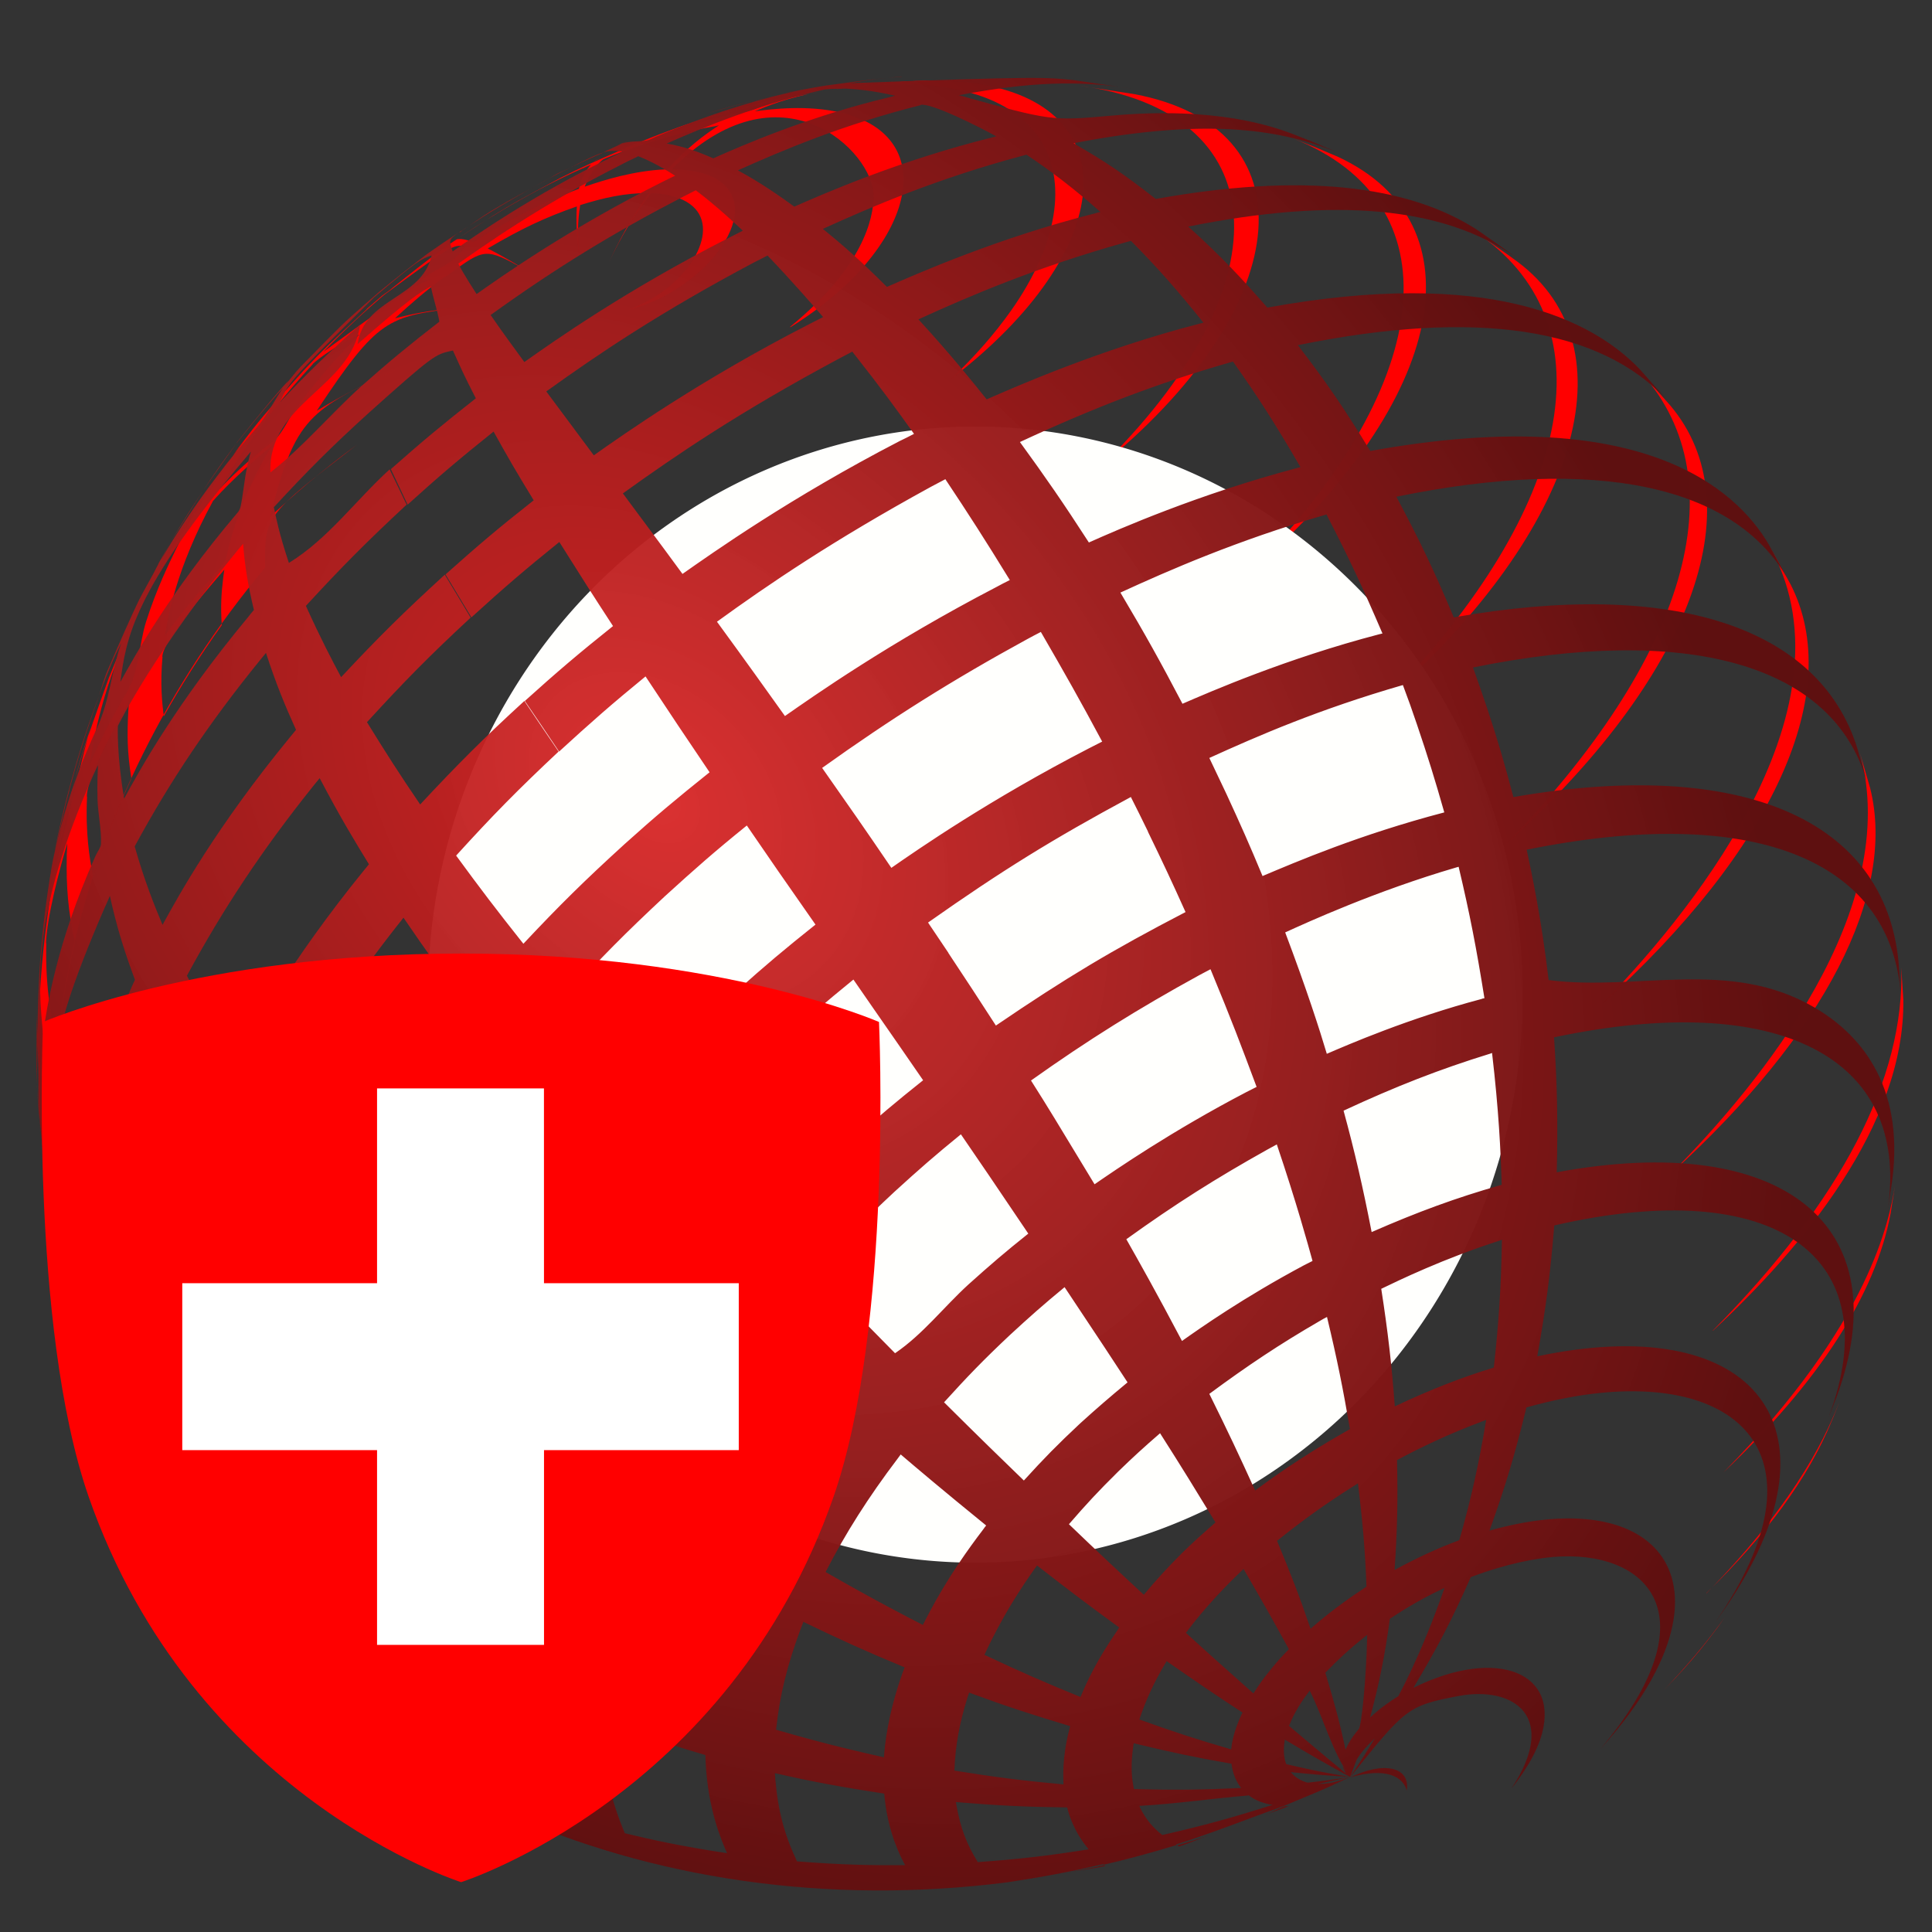 <?xml version="1.0" encoding="UTF-8"?>
<svg width="55" height="55" version="1.1" viewBox="0 0 14.552 14.552" xml:space="preserve" xmlns="http://www.w3.org/2000/svg"><rect x="0" y="0" width="14.552" height="14.552" fill="#333333" stroke="none"/><defs><radialGradient id="radialGradient32262-3" cx="8.796" cy="10.217" r="13.917" gradientTransform="matrix(.269 .258 -.199 .193 34.034 55.396)" gradientUnits="userSpaceOnUse"><stop stop-color="#d82424" stop-opacity=".941" offset="0"/><stop stop-color="#5e1010" stop-opacity=".996" offset="1"/></radialGradient></defs><style/><g transform="translate(-66.5 -27.141)"><g transform="matrix(.707 0 0 .707 63.149 25.486)"><g transform="matrix(2.624,0,0,2.723,-78.457,-151.54)"><g transform="matrix(1.028,0,0,1.028,-1.635,-1.675)" fill="#f00"><path d="m39.037 61.064c0.602-0.528 0.887-1.061 0.782-1.463l-0.04-0.133c0.169 0.595-0.392 1.255-0.742 1.596 9.8e-5 0 9.8e-5 1.98e-4 9.8e-5 1.98e-4m-0.282-0.636c0.685-0.596 0.965-1.195 0.75-1.602l-0.076-0.133c0.348 0.625-0.356 1.422-0.674 1.735 9.9e-5 -9.8e-5 9.9e-5 1.98e-4 1.98e-4 1.98e-4m-0.379-0.61c0.733-0.634 0.989-1.291 0.653-1.674l-0.11-0.119c0.379 0.412 0.176 1.082-0.543 1.793 9.9e-5 0 9.9e-5 1.97e-4 1.97e-4 2.89e-4m-0.46-0.561c0.753-0.648 0.963-1.331 0.511-1.659l-0.03-0.021-0.113-0.077c0.502 0.346 0.358 1.035-0.369 1.757 0-9.6e-5 9.9e-5 9.6e-5 9.9e-5 9.6e-5m-0.528-0.494c0.757-0.638 0.898-1.312 0.328-1.566l-0.091-0.037-0.084-0.032c0.634 0.242 0.571 0.915-0.153 1.635 0-9.7e-5 9.8e-5 9.6e-5 1.97e-4 1.92e-4m-0.581-0.41c0.751-0.603 0.802-1.267 0.107-1.394l-0.223-0.033c0.774 0.099 0.826 0.739 0.116 1.426 9.8e-5 0 1.97e-4 9.6e-5 2.89e-4 1.92e-4m-0.617-0.31c0.658-0.486 0.702-1.043 0.088-1.125-0.056-0.007-0.148-0.014-0.274-0.006l-0.054 0.004c-0.073 0.008-0.17 0.018-0.242 0.029 0.884-0.133 1.087 0.336 0.717 0.84-0.065 0.088-0.141 0.172-0.234 0.257 9.9e-5 0 1.97e-4 9.6e-5 1.97e-4 9.6e-5m-0.637-0.195c0.495-0.296 0.602-0.723 0.204-0.816-0.136-0.032-0.282-0.014-0.344-0.006 0.042-0.017 0.128-0.053 0.257-0.074l-0.105 0.019c-0.221 0.048-0.221 0.048-0.335 0.081-0.201 0.064-0.201 0.064-0.301 0.103-0.189 0.079-0.189 0.079-0.283 0.124-0.18 0.093-0.18 0.093-0.267 0.144-0.17 0.106-0.17 0.106-0.252 0.165-0.057 0.042-0.132 0.099-0.187 0.143 0.278-0.197 0.278-0.197 0.329-0.192-0.041 0.068-0.118 0.086-0.177 0.13 0.033-0.003 0.081-9.6e-5 0.108-0.019 0.148-0.105 0.148-0.105 0.307-0.021-0.082-0.048-0.131-0.072-0.149-0.081 0.135-0.076 0.224-0.117 0.352-0.16-0.004 0.058-8.69e-4 0.11 0.009 0.186-0.007-0.079-0.006-0.13 0.004-0.191 0.093-0.028 0.175-0.046 0.272-0.046-0.046 0.062-0.097 0.137-0.158 0.263 0.054-0.109 0.098-0.177 0.167-0.263 0.277 0.014 0.237 0.213 0.087 0.342-0.028 0.025-0.089 0.071-0.177 0.102 0.285-0.064 0.545-0.369 0.356-0.492-0.062-0.04-0.148-0.041-0.185-0.042 0.429-0.42 0.797-0.067 0.797 0.1 0 0.088-0.042 0.271-0.327 0.497 0.001 1.93e-4 -0.002 0.002-0.003 0.002m-0.323-0.797c0.211-0.057 0.215-0.058 0.325-0.079h1e-3c-0.069 0.014-0.131 0.051-0.202 0.063-0.199 0.035-0.365 0.096-0.488 0.145 0.019-0.008 0.044-0.018 0.063-0.025 0.181-0.066 0.213-0.078 0.301-0.103m-0.448 0.164 0.022-0.01-0.002 6.75e-4 -0.021 0.009m0.48-0.132c0.003-5.79e-4 0.007-0.001 0.011-0.002-0.059 0.037-0.124 0.083-0.203 0.167-0.002 9.7e-5 -0.005 9.7e-5 -0.007 1.93e-4 -0.124 5e-3 -0.242 0.04-0.32 0.066 0.031-0.076 0.073-0.104 0.073-0.104 0.002-8.68e-4 0.216-0.091 0.447-0.127m-0.527 0.161c0.009-0.004 0.022-0.01 0.032-0.014-0.017 0.018-0.035 0.042-0.048 0.092-0.007 0.003-0.017 0.006-0.024 0.009-0.137 0.052-0.254 0.11-0.393 0.194-0.037-0.013-0.053-0.013-0.065-0.011 0.069-0.045 0.252-0.164 0.497-0.27"/><path d="m39.006 63.032c0.115-0.112 0.177-0.194 0.211-0.237l0.027-0.037c-0.068 0.092-0.149 0.185-0.24 0.276l0.002-0.002m0.166-0.367c0.237-0.221 0.403-0.44 0.493-0.65l0.011-0.025 0.022-0.054c-0.041 0.099-0.15 0.361-0.525 0.729 9.9e-5 -9.8e-5 0 9.9e-5 0 9.9e-5m0.067-0.46c0.377-0.344 0.6-0.676 0.66-0.986l0.017-0.104c-0.023 0.128-0.094 0.519-0.677 1.09 9.9e-5 -9.9e-5 0 9.9e-5 0 1.98e-4m-0.042-0.539c0.347-0.31 0.76-0.781 0.752-1.261l-8e-3 -0.121c0.014 0.421-0.236 0.886-0.745 1.382 9.8e-5 0 9.8e-5 9.8e-5 9.8e-5 1.97e-4"/><path d="m33.88 57.78c-0.16 0.143-0.166 0.148-0.249 0.233-0.159 0.171-0.168 0.181-0.255 0.291-0.152 0.205-0.168 0.226-0.26 0.376-0.135 0.24-0.16 0.283-0.253 0.501-0.103 0.276-0.131 0.35-0.207 0.68-0.048 0.294-0.082 0.506-0.068 0.899 0.041 0.466 0.063 0.609 0.214 1.069-0.37-1.027-0.09-2.182 0.678-3.067-0.002-0.197-0.002-0.197 0.363-0.468-0.156 0.111-0.257 0.198-0.343 0.274 0.098-0.381 0.159-0.408 0.502-0.561-0.116 0.049-0.211 0.096-0.318 0.158 0.242-0.353 0.283-0.358 0.552-0.391-0.111 0.009-0.181 0.024-0.243 0.039 0.07-0.062 0.116-0.1 0.192-0.155-0.084 0.007-0.084 0.007-0.475 0.283 0.093-0.092 0.156-0.148 0.259-0.233l-0.027 0.019-0.06 0.05m-1.079 4.051c-0.05-0.158-0.11-0.37-0.147-0.531l0.006 0.031c0.012 0.052 0.018 0.079 0.039 0.142 0.026 0.121 0.059 0.24 0.102 0.358m-0.214-1.069c-9.65e-4 -0.1-0.004-0.234-6.75e-4 -0.334l4.82e-4 -0.013c5.79e-4 -0.011 0.001-0.027 0.002-0.038-3.86e-4 0.013-0.001 0.029-0.001 0.042-6.75e-4 0.079-0.002 0.226 0.052 0.413-3e-3 0.13 0.003 0.259 0.018 0.388l-0.011-0.038c-0.021-0.077-0.049-0.183-0.059-0.42m0.068-0.899c0.08-0.336 0.082-0.342 0.147-0.527l-5e-3 0.014c-0.023 0.067-0.023 0.067-0.136 0.513-0.013 0.053-0.023 0.095-0.035 0.163 0.009-0.064 0.019-0.119 0.028-0.163m-0.042 0.331c0.003-0.098 0.054-0.285 0.084-0.38-5.78e-4 0.012-0.001 0.027-2e-3 0.039-0.003 0.13 0.005 0.218 0.032 0.337-0.031 0.128-0.055 0.257-0.069 0.386l-0.006-0.024c-0.014-0.059-0.043-0.181-0.038-0.357m0.763-1.889c0.042-0.051 0.098-0.12 0.142-0.17l-6e-3 0.007c-0.03 0.035-0.112 0.127-0.196 0.245-0.002 0.002-0.193 0.279-0.247 0.373 0.014-0.024 0.033-0.056 0.047-0.079 0.136-0.211 0.168-0.262 0.26-0.376m-0.391 0.611 0.012-0.024 0.001-0.003c0.061-0.117 0.118-0.194 0.148-0.235-0.007 0.014-0.015 0.028-0.022 0.042-0.026 0.052-0.075 0.147-0.117 0.274-0.029 0.089-0.026 0.187-0.077 0.27-0.055 0.089-0.102 0.177-0.145 0.272 0.014-0.088 0.045-0.295 0.198-0.595m-0.21 0.718c0.001-0.023 0.004-0.083 0.167-0.361-8.68e-4 0.01-0.002 0.024-3e-3 0.034-0.005 0.089-0.005 0.156 0.012 0.259-0.058 0.122-0.109 0.247-0.151 0.373l-3e-3 -0.014c-0.01-0.052-0.028-0.149-0.021-0.29m0.892-1.648c5.79e-4 -5.79e-4 0.065-0.057 0.183-0.111-5.79e-4 4.82e-4 -0.001 0.001-0.002 0.002-0.094 0.091-0.178 0.186-0.25 0.282-0.028 0.037-0.046 0.081-0.079 0.115-0.002 0.002-0.004 0.003-0.006 0.005-0.111 0.08-0.184 0.153-0.215 0.184 0.041-0.068 0.152-0.25 0.369-0.476m-0.397 0.524c4.82e-4 -6.75e-4 0.086-0.097 0.233-0.211-3.86e-4 5.79e-4 -8.68e-4 0.001-0.001 2e-3 -0.059 0.095-0.137 0.244-0.175 0.413-0.006 0.025-0.006 0.025-0.06 0.085-0.088 0.096-0.14 0.162-0.185 0.222 0.012-0.07 0.045-0.257 0.189-0.511m-0.199 0.591c0.002-0.019 0.006-0.068 0.245-0.332-0.001 0.008-0.003 0.02-0.004 0.028-0.008 0.063-0.011 0.111-0.006 0.183-0.084 0.113-0.16 0.229-0.229 0.347l-0.001-8e-3c-0.005-0.04-0.014-0.114-0.004-0.219"/></g><path transform="matrix(1.028 0 0 1.028 -.832 -1.675)" d="m37.666 60.387a2.162 2.162 0 0 1-2.162 2.162 2.162 2.162 0 0 1-2.162-2.162 2.162 2.162 0 0 1 2.162-2.162 2.162 2.162 0 0 1 2.162 2.162z" color="#000000" color-rendering="auto" fill="#fffffd" fill-rule="evenodd" image-rendering="auto" shape-rendering="auto" solid-color="#000000" style="isolation:auto;mix-blend-mode:normal;paint-order:markers fill stroke"/><path d="m35.366 56.812-0.056 0.004c-0.075 0.007-0.174 0.02-0.249 0.03l-0.038 0.006-0.108 0.019c-0.009 0.002-0.019 0.005-0.027 0.006 0.022-0.004 0.055-0.011 0.068-0.013-0.004 9.25e-4 -0.01 0.002-0.014 0.003-0.071 0.015-0.145 0.033-0.219 0.055-0.165 0.048-0.303 0.104-0.355 0.125-0.01 0.004-0.024 0.012-0.035 0.014-0.033 0.006-0.068 0.001-0.101 0.012 0.008-0.003 0.02-0.009 0.03-0.013l-0.05 0.02c0.006-0.002 0.013-0.004 0.019-0.006-0.021 0.008-0.058 0.026-0.075 0.033 0.021-0.005 0.044-0.008 0.08-0.002-0.013 0.006-0.03 0.013-0.042 0.019-0.325 0.151-0.561 0.311-0.65 0.371-0.017-0.044-0.015-0.047 0.027-0.075-0.033 0.021-0.045 0.027-0.132 0.086-0.059 0.043-0.136 0.102-0.193 0.147l-0.062 0.052c-0.092 0.078-0.091 0.078-0.256 0.24-0.025 0.025-0.049 0.057-0.066 0.075-0.041 0.054-0.07 0.116-0.115 0.166-0.24 0.266-0.363 0.473-0.415 0.564-0.019 0.034-0.045 0.078-0.062 0.11-0.034 0.068-0.069 0.145-0.132 0.285-0.015 0.039-0.018 0.054-0.03 0.087 0.022-0.054 0.043-0.109 0.069-0.163 0.006-0.012 0.015-0.029 0.021-0.041-0.039 0.108-0.047 0.225-0.097 0.329-0.125 0.263-0.165 0.446-0.184 0.541-0.049 0.275-0.058 0.475-0.059 0.682 0.003 0.064 0.005 0.128 0.004 0.192-5.13e-4 0.033 1e-3 0.056 0.002 0.082 0.016 0.184 0.034 0.327 0.058 0.451-0.021-0.114-0.026-0.202-0.027-0.302 3.37e-4 -0.013 6.65e-4 -0.031 1e-3 -0.045 0.006 0.029 0.018 0.09 0.039 0.166 0.059 0.215 0.06 0.215 0.059 0.232-0.001 0.263 0.056 0.435 0.083 0.517 0.031 0.086 0.069 0.171 0.109 0.255-0.064-0.18-0.093-0.338-0.095-0.545 1.98e-4 -0.014 3.33e-4 -0.032 5.3e-4 -0.045 0.02 0.041 0.054 0.111 0.113 0.21 0.083 0.14 0.083 0.139 0.083 0.175 2.99e-4 0.28 0.067 0.465 0.096 0.544l0.011 0.027c0.051 0.076 0.106 0.148 0.163 0.218-0.095-0.23-0.111-0.423-0.114-0.581 9.9e-5 -0.013-1e-4 -0.031 0-0.044 0.096 0.116 0.163 0.188 0.275 0.296-9.9e-5 0.012-5.31e-4 0.029-5.31e-4 0.041 0.001 0.303 0.086 0.503 0.117 0.579-0.014-0.012-0.03-0.027-0.046-0.041 0.273 0.264 0.594 0.478 0.95 0.634 0.617 0.27 1.332 0.369 2.057 0.28 0.136-0.02 0.24-0.038 0.389-0.071l0.003 0.002c0.099-0.022 0.197-0.048 0.296-0.077-0.001-7.07e-4 -3e-3 -0.002-0.004-0.002 0.147-0.044 0.29-0.1 0.434-0.149 0.091-0.037 0.182-0.071 0.272-0.115-0.032 0.012-0.069 0.026-0.122 0.027-2e-3 -1.02e-4 -4e-3 0-0.006 0 0.032-0.007 0.075-0.016 0.108-0.023l0.02-0.004c-0.097 0.015-0.17 0.022-0.17 0.022-2.99e-4 0-0.036-0.006-0.066-0.037-9.25e-4 -0.001-0.002-0.003-0.003-0.004 0.095 0.009 0.141 0.013 0.233 0.018l0.007 5.44e-4c-0.102-0.016-0.152-0.026-0.259-0.05-0.01-0.027-0.012-0.057-0.006-0.092 2.99e-4 -0.001 3.26e-4 -0.003 5.44e-4 -0.004 0.095 0.055 0.151 0.086 0.238 0.132l0.027 0.014v-5.44e-4l-0.031-0.042c0.003 0.01 0.01 0.021 0.015 0.03-0.082-0.065-0.136-0.109-0.232-0.187 0.014-0.033 0.019-0.042 0.04-0.077 0.018-0.027 0.022-0.033 0.044-0.061 0.058 0.111 0.089 0.236 0.164 0.338 0.026-0.066 0.026-0.067 0.03-0.073 0.009-0.014 0.03-0.042 0.068-0.076 4.34e-4 -4.36e-4 0.001-0.001 0.002-0.002-0.036 0.058-0.055 0.085-0.093 0.141l-0.006 0.01c0.223-0.268 0.232-0.279 0.44-0.317 0.221-0.04 0.409 0.079 0.214 0.362 0.003-4e-3 0.084-0.097 0.117-0.192 0.091-0.261-0.173-0.365-0.515-0.202 0.097-0.156 0.154-0.261 0.233-0.433 0.151-0.055 0.266-0.073 0.335-0.079 0.374-0.03 0.657 0.22 0.19 0.753 0.039-0.042 0.13-0.14 0.202-0.262 0.279-0.472-0.038-0.761-0.651-0.594 0.066-0.177 0.102-0.294 0.15-0.482 0.04-0.011 0.115-0.03 0.208-0.045 0.651-0.102 1.031 0.229 0.559 0.885l0.028-0.038c0.018-0.025 0.042-0.059 0.059-0.086 0.428-0.663 0.049-1.091-0.81-0.916 0.035-0.19 0.052-0.314 0.069-0.512 0.893-0.198 1.361 0.118 1.114 0.75l0.011-0.026 0.022-0.055c0.256-0.672-0.222-1.04-1.137-0.877 0.005-0.19 0.002-0.348-0.011-0.528 0.91-0.185 1.442 0.077 1.356 0.668l0.017-0.107c0.052-0.385-0.143-0.581-0.316-0.678-0.344-0.194-0.72-0.062-1.079-0.107-0.028-0.234-0.069-0.42-0.089-0.51 0.909-0.178 1.476 0.033 1.519 0.566l-0.009-0.125c-0.055-0.56-0.638-0.802-1.564-0.647-0.036-0.132-0.062-0.218-0.107-0.349-0.024-0.069-0.032-0.089-0.057-0.158 0.863-0.169 1.443-0.015 1.591 0.422 0.003 0.009 0.007 0.021 0.01 0.03l-0.041-0.137c-0.154-0.475-0.751-0.662-1.638-0.511-0.08-0.184-0.137-0.298-0.233-0.472 0.81-0.16 1.375-0.045 1.59 0.324l-0.078-0.137c-0.133-0.219-0.521-0.558-1.618-0.366-0.108-0.17-0.177-0.267-0.294-0.414 0.723-0.142 1.228-0.069 1.501 0.217l-0.113-0.123c-0.195-0.196-0.616-0.398-1.512-0.241-0.098-0.108-0.185-0.199-0.321-0.317 0.601-0.116 1.036-0.077 1.328 0.119l-0.031-0.022-0.116-0.079c-0.289-0.185-0.731-0.227-1.313-0.126-0.13-0.098-0.202-0.145-0.334-0.218 0.573-0.107 0.859-0.044 1.063 0.032l-0.093-0.038-0.087-0.033c-0.075-0.026-0.303-0.106-0.729-0.069-0.244 0.021-0.244 0.021-0.619-0.08 0.286-0.052 0.49-0.059 0.703-0.025l-0.23-0.033c-0.12-0.013-0.148-0.016-0.915 0.011 0.083-0.014 0.125-0.019 0.209-0.026zm1.821 6.654c0.149-0.043 0.217-2.4e-4 0.23 0.05h5.44e-4c0.015-0.092-0.095-0.115-0.23-0.05zm-0.272 0.115c-0.025 0.01-0.049 0.022-0.074 0.031 0.032-0.012 0.065-0.021 0.097-0.034h-0.002c-0.002 2.02e-4 -0.005 4.36e-4 -0.007 5.45e-4h-5.44e-4c-0.002 1.01e-4 -0.005-6.81e-4 -0.007 0-0.002 7.6e-4 -0.005 0.001-0.007 0.002zm-0.074 0.031c-0.074 0.029-0.148 0.055-0.222 0.079 0.074-0.024 0.148-0.05 0.222-0.079zm-0.222 0.079c-0.045 0.015-0.089 0.028-0.134 0.041 0.003 0.001 0.006 0.003 8e-3 0.004 0.042-0.013 0.084-0.031 0.126-0.045zm-0.43 0.118c-0.055 0.012-0.111 0.022-0.166 0.031 0.057-0.01 0.114-0.016 0.171-0.028zm-0.166 0.031c-0.072 0.013-0.145 0.027-0.217 0.036 0.072-9e-3 0.145-0.023 0.217-0.036zm-3.233-0.877c-0.023-0.022-0.047-0.044-0.07-0.067 0.008 0.008 0.015 0.017 0.022 0.024l0.023 0.021c0.007 0.007 0.016 0.014 0.024 0.022zm-0.069-0.067c-0.034-0.035-0.066-0.071-0.098-0.108 0.032 0.036 0.064 0.073 0.098 0.108zm-0.098-0.108c-0.022-0.025-0.044-0.049-0.065-0.075 6.8e-4 0.002 9.07e-4 0.003 0.002 0.005 0.02 0.024 0.042 0.046 0.063 0.07zm-0.228-0.293c-0.001-0.002-0.003-0.004-0.005-0.006 0.002 0.003 0.004 0.007 0.006 0.01zm-0.005-0.006c-0.052-0.077-0.1-0.156-0.144-0.238 0.044 0.083 0.093 0.162 0.144 0.238zm-0.144-0.238c-0.021-0.04-0.04-0.081-0.059-0.121 1e-3 0.003 1e-3 0.005 0.002 0.009 0.018 0.038 0.037 0.075 0.057 0.113zm-0.324-0.945c0.002 0.009 0.003 0.017 0.005 0.027-0.002-0.008-0.003-0.019-0.005-0.027zm0.005 0.027c0.007 0.035 0.017 0.073 0.026 0.108-0.009-0.036-0.02-0.077-0.026-0.108zm0.026 0.108c0.01 0.041 0.019 0.08 0.033 0.131-0.013-0.046-0.022-0.088-0.033-0.131zm0.033 0.131c0.025 0.087 0.054 0.182 0.09 0.296-0.038-0.117-0.066-0.212-0.09-0.296zm-0.121-0.717c-0.003-0.031-0.006-0.052-0.009-0.086l0.01 0.127c-5.99e-4 -0.011-5.21e-4 -0.028-1e-3 -0.041zm1e-3 0.041c1.16e-4 0.002-1.12e-4 0.006 0 8e-3l0.003 0.038zm-0.01-0.127c-6.54e-4 -0.068 0.003-0.127 0.003-0.189-0.002-0.052-0.005-0.104-0.003-0.156-5.95e-4 0.103-0.004 0.241 5.31e-4 0.344zm0.062-0.87c0.003-0.019 0.005-0.034 0.009-0.054l-0.015 0.079c1e-3 -0.005 0.005-0.019 0.006-0.025zm0.009-0.054c0.066-0.275 0.096-0.381 0.182-0.613-0.091 0.227-0.149 0.452-0.182 0.613zm0.345-0.985c5.37e-4 -1e-3 5.29e-4 -0.002 1e-3 -0.003l-0.007 0.015c0.002-0.004 0.004-0.007 0.006-0.012zm0.062-0.11c0.021-0.037 0.035-0.066 0.066-0.119l-0.048 0.081-0.006 0.012c-0.009 0.016-0.015 0.027-0.023 0.044 2e-3 -0.003 0.009-0.014 0.011-0.018zm0.066-0.119c0.066-0.102 0.099-0.153 0.131-0.2-0.043 0.061-0.078 0.113-0.131 0.2zm0.131-0.2c0.033-0.047 0.069-0.095 0.136-0.186-0.061 0.078-0.096 0.126-0.136 0.186zm0.136-0.186c0.121-0.145 0.147-0.172 0.197-0.225 0.005-0.007 0.009-0.015 0.015-0.021-0.008 8e-3 -0.015 0.016-0.023 0.024-0.081 0.088-0.188 0.22-0.189 0.221zm0.905-0.824c0.004-0.002 0.011-0.007 0.014-0.01-0.004 0.003-0.007 0.004-0.011 0.006-0.002 0.002-0.002 0.002-0.004 0.003zm0.014-0.01c0.101-0.066 0.193-0.117 0.275-0.161-0.037 0.02-0.056 0.027-0.161 0.087-0.039 0.023-0.087 0.057-0.113 0.074zm0.275-0.161c0.017-9e-3 0.055-0.031 0.074-0.04-0.025 0.013-0.046 0.025-0.074 0.04zm0.074-0.04c0.037-0.019 0.06-0.03 0.086-0.042-0.023 0.01-0.016 0.007-0.048 0.021-0.013 0.006-0.028 0.016-0.038 0.021zm0.086-0.042c0.064-0.03 0.106-0.047 0.136-0.06-0.015 0.004-0.028 9e-3 -0.044 0.016l-0.014 0.006c-0.014 0.006-0.054 0.026-0.078 0.038zm0.869-0.289c-0.079 0.015-0.192 0.041-0.317 0.077 0.198-0.053 0.22-0.058 0.317-0.077zm0.236-0.021c0.049 0.001 0.12 0.007 0.214 0.028-0.005 0.001-0.011 0.003-0.015 0.004-0.339 0.077-0.618 0.196-0.723 0.241-0.062-0.026-0.115-0.045-0.189-0.058 0.158-0.067 0.373-0.152 0.639-0.211 4.35e-4 -1.02e-4 0.026-0.004 0.074-0.003zm0.317 0.064c0.042-0.01 0.243 0.088 0.308 0.123-0.005 0.001-0.012 0.003-0.016 0.004-0.38 0.091-0.688 0.222-0.804 0.271-0.059-0.041-0.13-0.09-0.229-0.142 0.182-0.079 0.431-0.18 0.742-0.255zm0.431 0.195c0.103 0.066 0.198 0.137 0.3 0.224-0.005 0.001-0.012 0.002-0.017 0.004-0.399 0.097-0.726 0.237-0.85 0.289-0.108-0.104-0.182-0.166-0.26-0.227 0.198-0.087 0.468-0.198 0.81-0.286 0.005-0.001 0.012-3e-3 0.016-0.004zm-1.576 0.006c0.029 0.011 0.077 0.031 0.149 0.076-0.015 0.007-0.035 0.016-0.049 0.023-0.38 0.183-0.654 0.37-0.757 0.44-0.049-0.073-0.067-0.105-0.074-0.119 0.237-0.162 0.436-0.278 0.687-0.4 0.013-0.006 0.031-0.014 0.045-0.021zm0.233 0.133c0.089 0.065 0.163 0.133 0.191 0.158-0.016 0.008-0.038 0.019-0.055 0.027-0.419 0.205-0.719 0.41-0.832 0.487-0.093-0.122-0.119-0.159-0.137-0.184 0.267-0.185 0.494-0.319 0.782-0.463 0.015-0.007 0.036-0.018 0.051-0.025zm1.767 0.198c0.109 0.106 0.191 0.196 0.294 0.32-0.005 0.001-0.011 3e-3 -0.016 0.004-0.403 0.1-0.75 0.248-0.864 0.296-0.065-0.078-0.145-0.174-0.277-0.313 0.206-0.091 0.488-0.207 0.847-0.303 0.005-0.001 0.012-3e-3 0.016-0.004zm-2.84 0.058c-0.039 0.169-0.275 0.166-0.3 0.346 0.208-0.177 0.255-0.203 0.297-0.226 0.01 0.046 0.026 0.091 0.035 0.138-0.123 0.092-0.199 0.152-0.315 0.251-0.127 0.11-0.237 0.238-0.371 0.339-0.01-0.275 0.33-0.33 0.364-0.578-0.13 0.111-0.209 0.184-0.325 0.303 0.035-0.079 0.051-0.095 0.38-0.408l0.002-0.002c0.178-0.145 0.19-0.15 0.233-0.164zm1.365 0c0.103 0.104 0.191 0.202 0.225 0.24-0.017 0.008-0.04 0.02-0.057 0.028-0.441 0.218-0.755 0.432-0.874 0.513-0.002-0.003-0.002-3e-3 -0.193-0.25 0.211-0.146 0.459-0.308 0.844-0.505 0.017-0.008 0.039-0.019 0.055-0.027zm-1.278 0.371c0.026 0.055 0.042 0.092 0.093 0.187-0.136 0.103-0.216 0.167-0.345 0.277 0.02 0.042 0.048 0.097 0.068 0.139 0.128-0.112 0.213-0.181 0.349-0.286 0.066 0.114 0.087 0.149 0.163 0.269-0.14 0.106-0.227 0.177-0.358 0.29 0.032 0.051 0.074 0.118 0.105 0.168 0.131-0.115 0.218-0.187 0.357-0.295 0.11 0.168 0.122 0.187 0.218 0.329-0.139 0.107-0.227 0.179-0.358 0.293 0.042 0.059 0.097 0.138 0.139 0.198 0.129-0.114 0.214-0.186 0.351-0.294 0.105 0.153 0.163 0.237 0.26 0.375-0.136 0.105-0.217 0.17-0.345 0.281-0.164 0.144-0.264 0.239-0.411 0.39-0.112-0.136-0.175-0.216-0.273-0.345 0.149-0.158 0.25-0.257 0.416-0.407-0.042-0.059-0.097-0.138-0.139-0.198-0.169 0.149-0.271 0.248-0.423 0.405-0.087-0.123-0.139-0.202-0.216-0.322 0.151-0.159 0.253-0.259 0.421-0.409-0.032-0.051-0.073-0.118-0.105-0.168-0.168 0.148-0.27 0.245-0.421 0.401-0.037-0.067-0.082-0.149-0.143-0.279 0.147-0.154 0.246-0.25 0.409-0.396-0.021-0.042-0.048-0.097-0.069-0.138-0.138 0.121-0.249 0.271-0.409 0.366-0.039-0.114-0.05-0.167-0.061-0.218 0.137-0.143 0.23-0.233 0.383-0.367 0.266-0.23 0.273-0.231 0.339-0.245zm1.622 0.005c0.118 0.144 0.178 0.224 0.25 0.321-0.017 0.009-0.041 0.02-0.058 0.028-0.445 0.222-0.762 0.439-0.882 0.52-0.057-0.075-0.057-0.075-0.242-0.315 0.218-0.151 0.474-0.319 0.875-0.526 0.017-0.009 0.04-0.02 0.057-0.029zm1.545 0.038c0.107 0.146 0.171 0.243 0.274 0.413-0.004 0.001-0.011 0.003-0.015 0.004-0.399 0.102-0.723 0.239-0.844 0.291-0.104-0.155-0.175-0.254-0.28-0.393 0.308-0.138 0.563-0.231 0.851-0.311 0.004-0.001 0.01-0.003 0.015-0.004zm-3.988 0.354c-0.006 0.021-0.017 0.06-0.025 0.116-0.016 0.107-0.016 0.107-0.03 0.123-0.278 0.316-0.42 0.566-0.474 0.66 0.023-0.167 0.05-0.355 0.51-0.878 0.006-0.007 0.013-0.015 0.019-0.022zm2.82 0.106c0.096 0.139 0.162 0.238 0.262 0.395-0.017 0.008-0.039 0.019-0.056 0.028-0.433 0.217-0.741 0.426-0.857 0.504-0.092-0.124-0.148-0.2-0.276-0.369 0.206-0.144 0.471-0.318 0.869-0.528 0.017-0.009 0.04-0.02 0.057-0.029zm1.548 0.139c0.091 0.17 0.146 0.283 0.227 0.465-0.004 1e-3 -0.009 0.002-0.013 0.003-0.377 0.095-0.684 0.224-0.799 0.272-0.092-0.169-0.151-0.271-0.252-0.435 0.201-0.089 0.475-0.204 0.824-0.302 0.004-0.001 0.01-0.003 0.014-0.004zm-4.399 0.113c0.007 0.087 0.019 0.16 0.044 0.26-0.007 0.008-0.016 0.018-0.022 0.026-0.295 0.342-0.442 0.601-0.505 0.712-0.03-0.17-0.026-0.284-0.025-0.285 0.001-0.003 0.155-0.3 0.488-0.689 0.006-0.007 0.015-0.017 0.021-0.024zm3.239 0.346c0.098 0.163 0.159 0.267 0.249 0.429-0.016 0.008-0.037 0.018-0.053 0.026-0.404 0.201-0.694 0.395-0.803 0.468-0.105-0.149-0.176-0.247-0.281-0.391 0.28-0.193 0.529-0.344 0.833-0.504 0.016-0.008 0.038-0.02 0.055-0.028zm-3.146 0.082c0.041 0.122 0.077 0.205 0.122 0.301-0.007 8e-3 -0.016 0.019-0.023 0.027-0.302 0.354-0.454 0.622-0.519 0.736-0.032-0.073-0.074-0.174-0.113-0.307 0.145-0.258 0.302-0.483 0.51-0.73 0.007-0.008 0.016-0.019 0.023-0.027zm4.616 0.126c0.026 0.067 0.033 0.086 0.057 0.154 0.045 0.128 0.072 0.212 0.111 0.344-0.344 0.087-0.6 0.193-0.738 0.249-0.053-0.123-0.089-0.201-0.147-0.322-0.029-0.059-0.04-0.081-0.069-0.14 0.199-0.087 0.441-0.189 0.785-0.285zm-5.298 0.311c-0.001 0.025-0.004 0.073-0.002 0.136 0.002 0.058 0.016 0.115 0.014 0.174-5.96e-4 0.015-0.016 0.033-0.022 0.047-0.162 0.349-0.199 0.602-0.213 0.697-0.02-0.198-0.047-0.468 0.202-1.009 0.007-0.014 0.015-0.032 0.022-0.045zm0.9 0.053c0.082 0.151 0.144 0.249 0.2 0.337-7e-3 8e-3 -0.016 0.019-0.023 0.027-0.298 0.354-0.449 0.621-0.514 0.736-0.113-0.164-0.176-0.278-0.202-0.327 0.147-0.262 0.305-0.492 0.516-0.746 0.007-0.008 0.016-0.019 0.023-0.027zm3.293 0.073c0.031 0.059 0.04 0.077 0.07 0.136h-5.43e-4c0.06 0.119 0.097 0.195 0.153 0.315-0.298 0.149-0.485 0.257-0.77 0.444-0.072-0.107-0.117-0.174-0.193-0.284h5.44e-4c-0.037-0.053-0.047-0.067-0.083-0.119 0.299-0.203 0.507-0.327 0.823-0.491zm-1.559 0.112c0.091 0.128 0.156 0.219 0.279 0.388-0.125 0.096-0.203 0.159-0.321 0.261 0.05 0.063 0.117 0.146 0.168 0.209 0.113-0.099 0.187-0.161 0.307-0.255 0.028 0.039 0.056 0.078 0.084 0.117 0.066 0.092 0.133 0.184 0.199 0.277-0.112 0.086-0.182 0.143-0.287 0.233-0.137 0.12-0.22 0.199-0.344 0.324-0.091-0.093-0.145-0.15-0.232-0.241-0.032-0.033-0.063-0.067-0.094-0.1 0.057-0.06 0.163-0.171 0.319-0.312 0.014-0.013 0.034-0.03 0.048-0.043-7.8e-5 -9.7e-5 7.7e-5 -4.36e-4 0-5.45e-4 -0.05-0.063-0.118-0.146-0.168-0.209-0.153 0.134-0.246 0.222-0.384 0.363-0.119-0.132-0.193-0.216-0.306-0.346 0.142-0.15 0.239-0.244 0.398-0.387 0.123-0.108 0.203-0.176 0.334-0.278zm2.89 0.161c0.046 0.187 0.072 0.317 0.105 0.515-0.003 8.16e-4 -0.007 0.001-0.01 0.002v5.44e-4c-0.298 0.076-0.548 0.181-0.63 0.215-0.029-0.094-0.082-0.253-0.169-0.475 0.091-0.04 0.368-0.162 0.694-0.254 0.003-9.24e-4 0.007-0.002 0.011-0.003zm-5.476 0.114c0.027 0.118 0.055 0.207 0.102 0.329-0.007 0.014-0.016 0.033-0.022 0.048-0.162 0.357-0.201 0.616-0.216 0.714-0.119-0.309-0.163-0.425 0.114-1.042 0.007-0.014 0.016-0.034 0.022-0.048zm1.193 0.087c0.093 0.131 0.156 0.217 0.262 0.351-0.007 0.008-0.015 0.018-0.022 0.026-0.284 0.337-0.429 0.591-0.491 0.699-0.113-0.122-0.177-0.196-0.274-0.318 0.144-0.257 0.299-0.483 0.502-0.732 0.007-0.008 0.016-0.019 0.022-0.027zm3.276 0.201c0.088 0.205 0.121 0.29 0.187 0.46-0.012 0.006-0.029 0.014-0.041 0.02-0.304 0.153-0.531 0.304-0.617 0.361-0.175-0.278-0.174-0.278-0.258-0.406 0.232-0.159 0.437-0.282 0.683-0.412 0.013-0.007 0.032-0.016 0.045-0.023zm-4.272 0.253c0.062 0.125 0.117 0.221 0.194 0.341-0.006 0.014-0.015 0.033-0.021 0.048-0.157 0.353-0.196 0.609-0.21 0.705-0.128-0.183-0.199-0.329-0.199-0.329 0-0.002 0.019-0.272 0.213-0.716 0.007-0.014 0.016-0.034 0.022-0.048zm5.415 0.075c0.027 0.224 0.035 0.38 0.039 0.515-0.002 6.24e-4 -0.005 0.002-0.007 0.002-0.178 0.049-0.334 0.104-0.521 0.183-0.035-0.174-0.069-0.316-0.114-0.475 0.212-0.095 0.39-0.162 0.595-0.223 0.003-8.16e-4 0.006-0.002 9e-3 -0.003zm-3.986 0.028c0.11 0.128 0.184 0.212 0.305 0.341-0.006 0.007-0.014 0.017-0.02 0.024-0.262 0.31-0.396 0.543-0.453 0.643-0.13-0.112-0.209-0.185-0.326-0.297 0.134-0.237 0.284-0.455 0.473-0.686 0.006-0.008 0.015-0.018 0.021-0.025zm1.829 0.289c0.051 0.071 0.156 0.22 0.274 0.389-0.095 0.073-0.154 0.122-0.243 0.199-0.101 0.089-0.185 0.195-0.298 0.269-0.108-0.106-0.217-0.212-0.324-0.319 0.115-0.121 0.193-0.197 0.322-0.313 0.099-0.087 0.164-0.142 0.27-0.225zm1.283 0.04c0.079 0.225 0.127 0.393 0.145 0.456-0.01 5e-3 -0.023 0.011-0.033 0.016-0.247 0.127-0.422 0.246-0.497 0.297-0.105-0.192-0.176-0.313-0.226-0.398 0.199-0.138 0.365-0.239 0.573-0.351 0.011-0.006 0.026-0.014 0.038-0.02zm-4.198 0.124c0.095 0.124 0.161 0.203 0.27 0.323-0.006 0.013-0.015 0.031-0.021 0.045-0.146 0.332-0.185 0.573-0.199 0.663-0.113-0.107-0.18-0.178-0.276-0.291 0.036-0.238 0.095-0.439 0.205-0.694 0.006-0.014 0.014-0.033 0.021-0.047zm1.582 0.089c0.032 0.032 0.051 0.052 0.095 0.096 0.086 0.086 0.144 0.142 0.237 0.232-0.176 0.21-0.297 0.381-0.416 0.589-0.1-0.071-0.164-0.118-0.261-0.192-0.045-0.035-0.057-0.044-0.102-0.079 0.16-0.283 0.316-0.486 0.448-0.646zm3.53 0.159c-0.003 0.182-0.013 0.328-0.033 0.501-0.002 5.17e-4 -0.004 0.001-0.006 0.002-0.123 0.036-0.256 0.086-0.396 0.15-0.012-0.159-0.028-0.293-0.055-0.46 0.069-0.032 0.252-0.118 0.482-0.189 0.002-7.07e-4 0.005-0.002 0.007-0.003zm-1.776 0.186c0.165 0.239 0.178 0.258 0.256 0.373-0.075 0.06-0.122 0.099-0.193 0.161-0.092 0.083-0.147 0.137-0.228 0.223-0.086-0.08-0.183-0.171-0.324-0.306 0.095-0.101 0.159-0.165 0.266-0.262 0.082-0.073 0.136-0.119 0.224-0.189zm-2.876 0.085c0.116 0.112 0.195 0.182 0.327 0.292-0.005 0.012-0.013 0.029-0.019 0.041-0.133 0.302-0.168 0.521-0.181 0.603-0.134-0.091-0.216-0.152-0.337-0.25 0.035-0.221 0.09-0.407 0.191-0.643 0.006-0.013 0.014-0.03 0.02-0.044zm3.942 0.033c0.042 0.169 0.064 0.276 0.093 0.438-0.007 0.004-0.017 0.009-0.024 0.013-0.181 0.099-0.312 0.192-0.361 0.227-0.066-0.14-0.109-0.228-0.186-0.378 0.156-0.111 0.285-0.194 0.448-0.285 9e-3 -0.005 0.021-0.012 0.03-0.016zm-2.284 0.055c0.084 0.077 0.084 0.077 0.346 0.307-0.004 0.005-0.01 0.013-0.015 0.018-0.192 0.233-0.291 0.41-0.328 0.476-0.137-0.082-0.213-0.127-0.387-0.241 0.106-0.19 0.22-0.358 0.367-0.541 0.005-0.006 0.011-0.014 0.016-0.02zm2.93 0.347c-0.03 0.173-0.061 0.309-0.109 0.47-0.001 4.34e-4 -0.003 0.001-0.004 0.002-0.082 0.029-0.169 0.068-0.259 0.115 0.011-0.147 0.014-0.272 0.01-0.43 0.088-0.045 0.2-0.099 0.356-0.155 0.002-4.08e-4 0.004-0.002 0.005-0.002zm-4.04 0.032c0.045 0.034 0.056 0.042 0.102 0.076 0.098 0.07 0.163 0.114 0.266 0.183-0.095 0.22-0.136 0.357-0.17 0.562-0.109-0.053-0.174-0.086-0.278-0.143-0.047-0.026-0.061-0.034-0.107-0.061 0.037-0.225 0.083-0.375 0.187-0.617zm2.716 0.02c0.09 0.136 0.144 0.221 0.225 0.349-0.053 0.045-0.086 0.073-0.135 0.119-0.063 0.061-0.101 0.101-0.156 0.164-0.11-0.098-0.184-0.165-0.304-0.276 0.071-0.079 0.119-0.129 0.2-0.206 0.062-0.058 0.103-0.094 0.17-0.15zm-1.053 0.083c0.062 0.051 0.167 0.137 0.347 0.278-0.004 0.004-0.008 0.01-0.011 0.014-0.146 0.184-0.213 0.313-0.246 0.375-0.065-0.032-0.2-0.099-0.395-0.207 0.081-0.152 0.174-0.293 0.292-0.443 0.004-0.005 0.009-0.012 0.013-0.017zm1.856 0.11c0.019 0.149 0.03 0.267 0.035 0.407-0.004 0.003-0.01 0.007-0.015 0.01-0.109 0.069-0.184 0.131-0.212 0.155-0.044-0.125-0.078-0.209-0.136-0.344 0.105-0.081 0.194-0.143 0.309-0.213 0.006-0.004 0.015-0.009 0.021-0.013zm-2.906 0.198c0.068 0.04 0.208 0.124 0.396 0.221-0.004 0.009-0.009 0.021-0.013 0.03-0.089 0.217-0.11 0.373-0.118 0.432-0.052-0.017-0.197-0.065-0.418-0.157 0.024-0.168 0.064-0.311 0.139-0.493 0.004-0.01 0.011-0.024 0.015-0.034zm-1.391 0.048c0.121 0.097 0.203 0.156 0.337 0.243 0 0.011-9.9e-5 0.026 0 0.037 0.003 0.273 0.075 0.446 0.106 0.52-0.222-0.121-0.329-0.202-0.329-0.202-0.001-0.002-0.107-0.2-0.115-0.559 9.8e-5 -0.012 0-0.028 0-0.04zm2.994 0.078c0.129 0.097 0.21 0.156 0.334 0.243-0.002 0.003-0.005 0.007-0.007 0.011-0.084 0.117-0.124 0.201-0.15 0.261-0.147-0.058-0.238-0.096-0.39-0.165 0.072-0.151 0.151-0.265 0.204-0.337 0.003-0.004 0.007-0.009 0.01-0.013zm0.839 0.014c0.077 0.128 0.12 0.201 0.184 0.314-0.033 0.033-0.041 0.041-0.07 0.075-0.037 0.044-0.045 0.055-0.074 0.098-0.1-0.086-0.17-0.145-0.274-0.237 0.043-0.055 0.073-0.089 0.124-0.143 0.047-0.048 0.059-0.06 0.11-0.107zm0.816 0.074c-0.098 0.271-0.188 0.423-0.188 0.424-0.032 0.019-0.07 0.044-0.114 0.083 0.036-0.13 0.06-0.242 0.08-0.386 0.027-0.017 0.11-0.071 0.218-0.119 1e-3 -4.34e-4 0.003-0.001 0.004-0.002zm-2.603 0.133c0.141 0.066 0.26 0.118 0.411 0.178-0.003 0.007-6e-3 0.016-0.009 0.023-0.061 0.166-0.072 0.285-0.075 0.329-0.078-0.017-0.224-0.048-0.438-0.108 0.015-0.135 0.044-0.249 0.1-0.395 0.003-0.008 0.008-0.019 0.011-0.027zm2.289 0.052c-0.004 0.183-0.024 0.356-0.034 0.367-0.036 0.041-0.049 0.07-0.054 0.081-0.024-0.109-0.044-0.179-0.082-0.301 0.051-0.051 0.097-0.092 0.158-0.139 0.004-0.003 0.008-0.006 0.012-0.009zm-3.76 0.033c0.045 0.025 0.061 0.033 0.107 0.057 0.104 0.054 0.172 0.086 0.28 0.134 0.004 0.195 0.027 0.312 0.096 0.479-0.107-0.034-0.173-0.058-0.274-0.098-0.075-0.03-0.2-0.081-0.208-0.573zm2.946 0.069c0.121 0.081 0.195 0.13 0.308 0.201-9.24e-4 0.002-0.002 0.004-0.003 0.005-0.035 0.072-0.041 0.117-0.043 0.139-0.139-0.039-0.229-0.067-0.373-0.117 0.026-0.075 0.058-0.143 0.105-0.219 0.002-0.003 0.004-0.006 0.005-9e-3zm-0.802 0.123c0.155 0.055 0.255 0.086 0.41 0.131-0.001 0.005-0.003 0.011-0.004 0.015-0.029 0.11-0.024 0.185-0.023 0.213-0.168-0.015-0.275-0.028-0.443-0.054 0.004-0.097 0.019-0.179 0.053-0.286 0.002-0.006 0.005-0.014 0.007-0.02zm-1.493 0.107c0.063 0.023 0.231 0.084 0.422 0.137 3e-4 0.008 6.66e-4 0.018 1e-3 0.026 0.009 0.188 0.066 0.312 0.087 0.358-0.193-0.028-0.307-0.053-0.415-0.078-0.059-0.135-0.086-0.255-0.094-0.414-1.98e-4 -0.009-7.64e-4 -0.021-1e-3 -0.03zm2.161 0.091c0.155 0.036 0.248 0.055 0.397 0.08 2.99e-4 0.002 7.62e-4 0.005 1e-3 0.007 0.008 0.05 0.03 0.077 0.038 0.088-0.163 0.007-0.269 0.009-0.435 0.004-0.012-0.054-0.012-0.102-0.003-0.166 6.26e-4 -0.004 0.001-0.009 0.002-0.012zm-1.456 0.117c0.152 0.034 0.281 0.056 0.443 0.08 5.17e-4 0.006 0.002 0.013 0.002 0.019 0.016 0.139 0.064 0.227 0.083 0.261-0.117 7.07e-4 -0.251-4.08e-4 -0.439-0.015-0.051-0.104-0.077-0.197-0.088-0.321-4.35e-4 -0.007-0.001-0.016-0.002-0.023zm1.925 0.088c0.002-2.06e-4 0.004 0.003 0.005 0.004 0.037 0.024 0.076 0.03 0.09 0.032-0.167 0.051-0.276 0.08-0.448 0.118-0.04-0.031-0.066-0.061-0.089-0.105-0.001-0.003-0.003-6e-3 -0.004-0.009 0.149-0.008 0.296-0.029 0.445-0.041zm-1.19 0.025c0.171 0.014 0.281 0.019 0.451 0.021 1e-3 0.004 0.002 0.008 0.003 0.012 0.025 0.083 0.068 0.133 0.084 0.152-0.171 0.026-0.28 0.038-0.45 0.05-0.045-0.07-0.07-0.133-0.086-0.219-8.16e-4 -0.005-0.002-0.012-0.003-0.016z" fill="url(#radialGradient32262-3)"/></g></g></g><g transform="matrix(.246 0 0 .246 19.599 26.595)"><path d="m-52.758-76.819s-4.784-2.095-12.794-2.095h-0.002c-8.01 0-12.795 2.095-12.795 2.095s-0.428 9.277 1.388 14.523c3.208 9.223 11.406 11.814 11.406 11.814h0.005s8.197-2.591 11.406-11.814c1.816-5.246 1.387-14.523 1.387-14.523" fill="#f00"/><path d="m-57.051-68.821v5.111h-5.963v5.964h-5.112v-5.964h-5.964v-5.111h5.964v-5.963h5.11l0.001 5.963h5.963" fill="#fff"/></g></svg>
